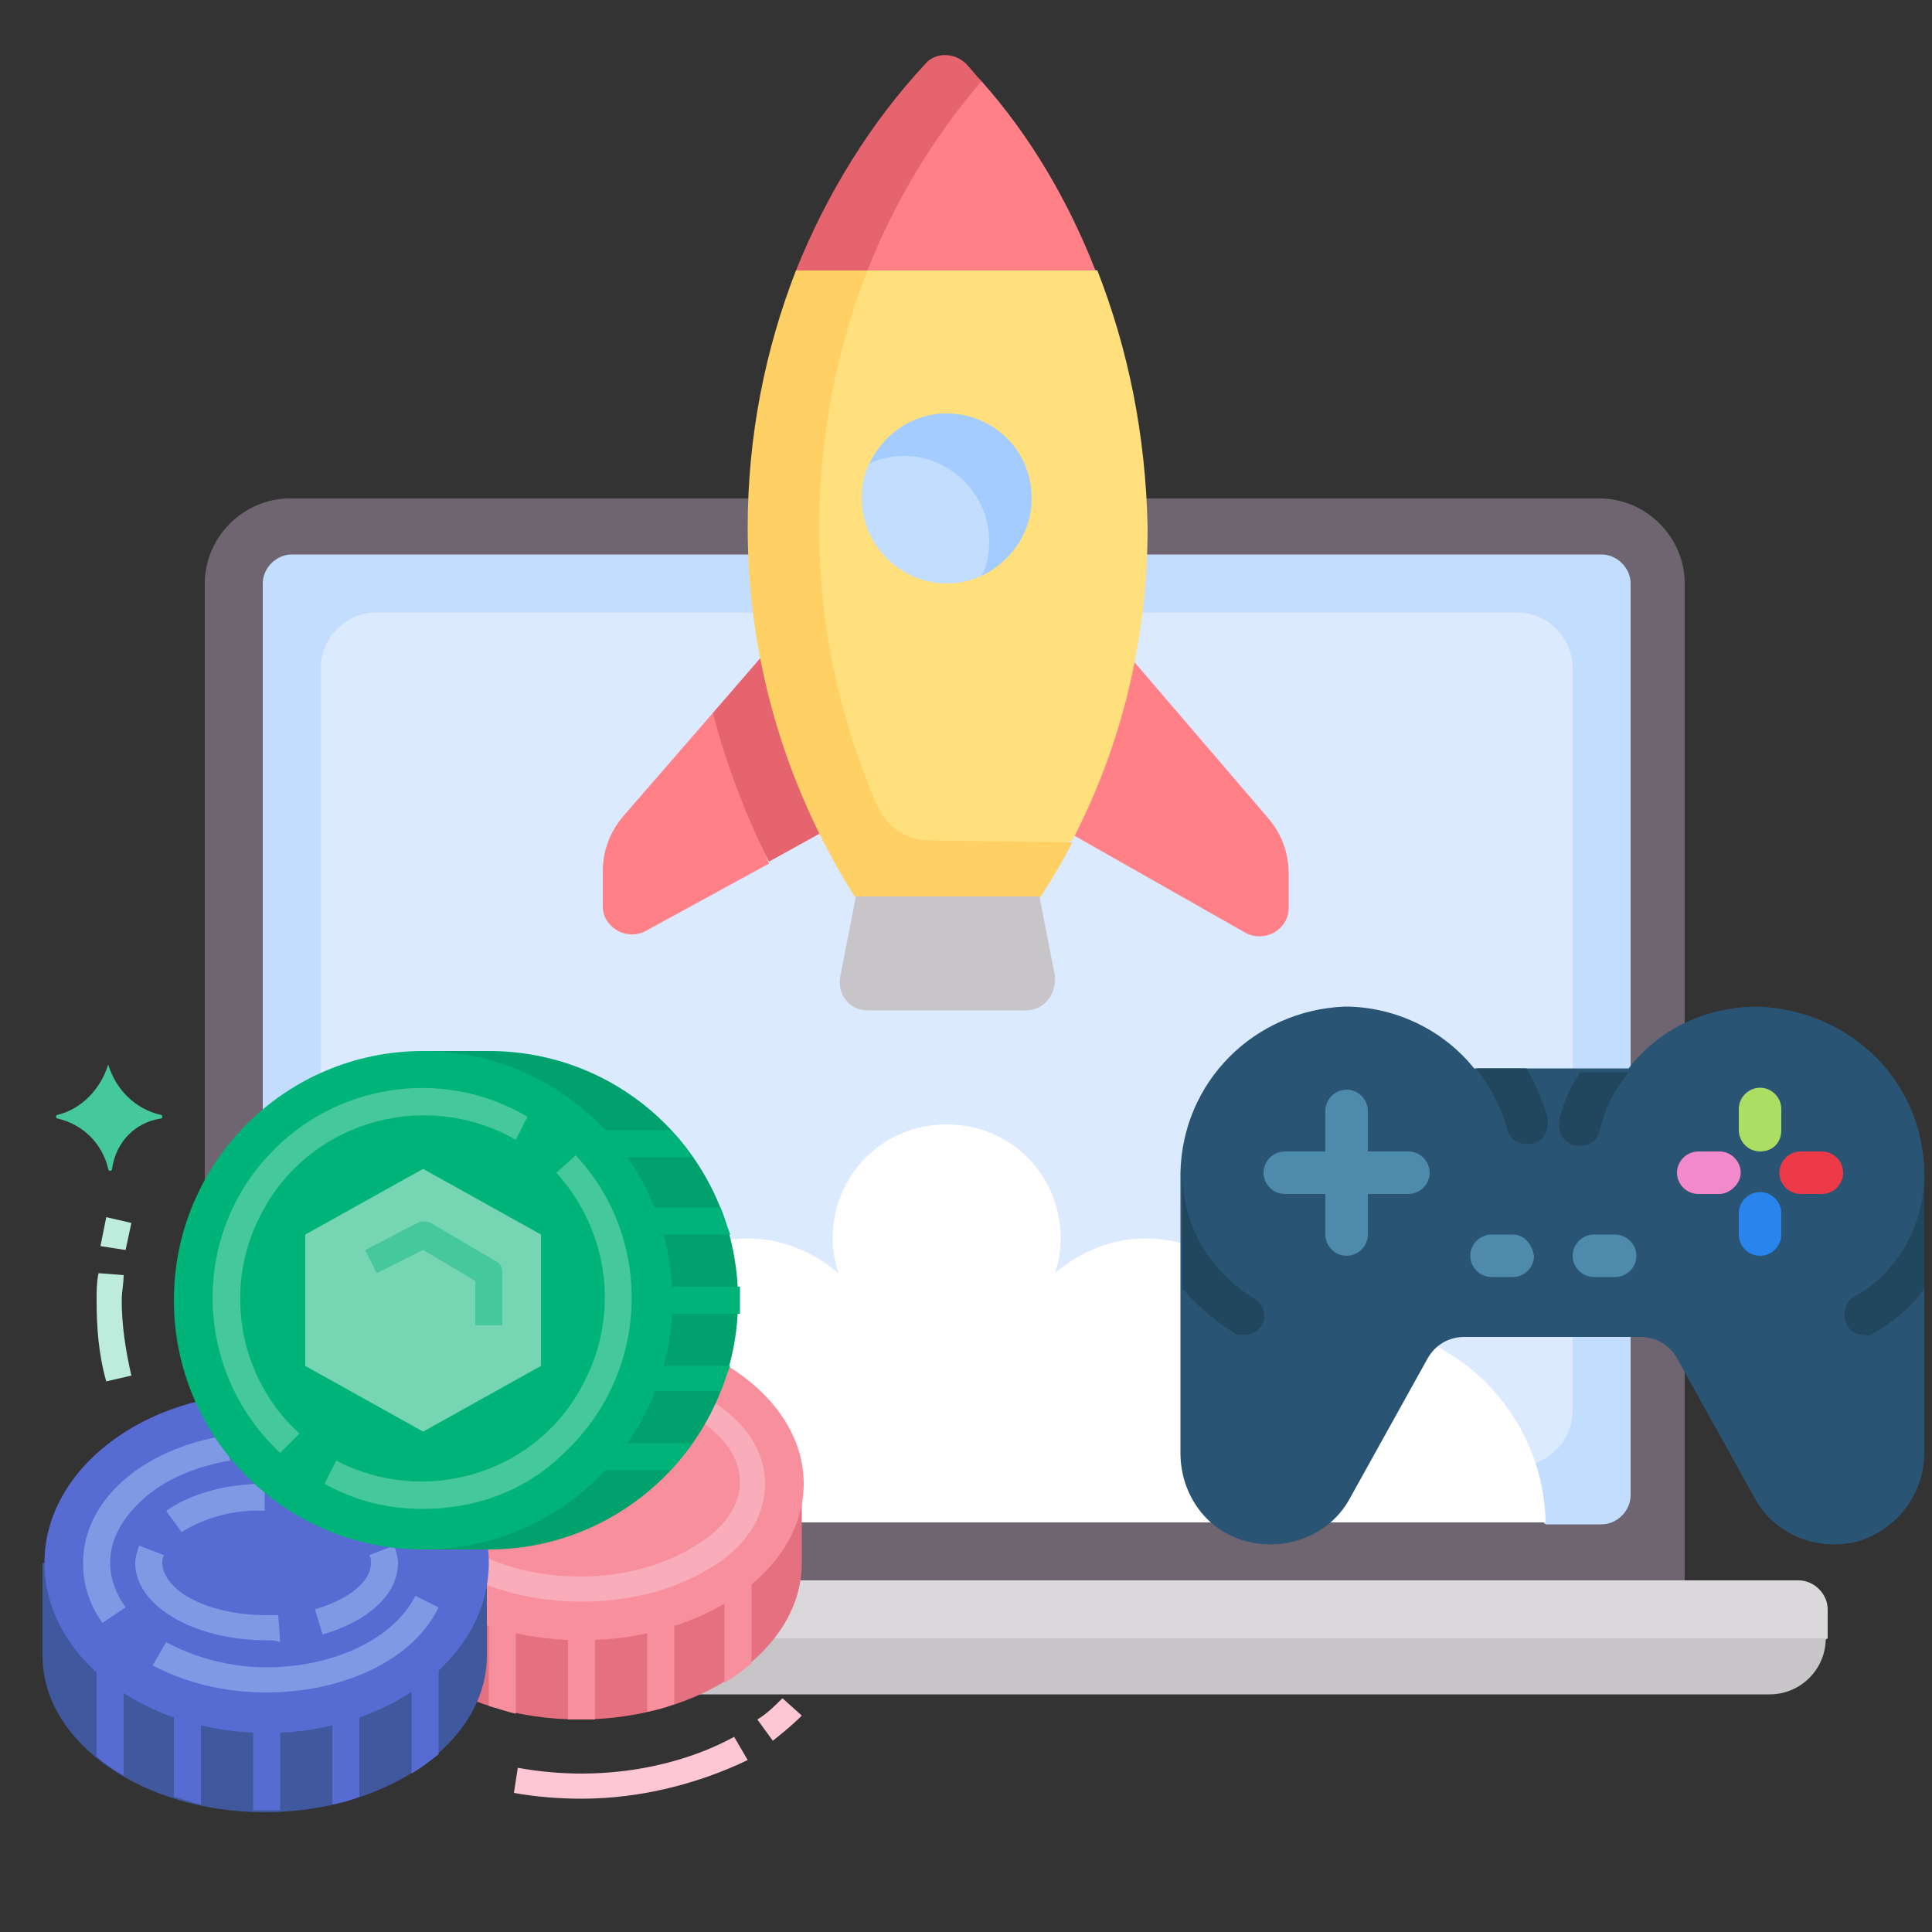 <?xml version="1.0" encoding="utf-8"?>
<!-- Generator: Adobe Illustrator 25.4.1, SVG Export Plug-In . SVG Version: 6.00 Build 0)  -->
<svg version="1.1" id="Layer_1" xmlns="http://www.w3.org/2000/svg" xmlns:xlink="http://www.w3.org/1999/xlink" x="0px" y="0px"
	 width="100px" height="100px" viewBox="0 0 100 100" style="enable-background:new 0 0 100 100;" xml:space="preserve">
<rect x="0" y="0" width="100" height="100" fill="#333333" stroke="none"/>
<style type="text/css">
	.st0{fill:#6F6571;}
	.st1{fill:#C3DDFF;}
	.st2{fill:#DBEAFF;}
	.st3{fill:#FF8086;}
	.st4{fill:#E5646E;}
	.st5{fill:#DAD8DB;}
	.st6{fill:#FFE07D;}
	.st7{fill:#FFD064;}
	.st8{fill:#C8C5C9;}
	.st9{fill:#FFFFFF;}
	.st10{fill:#A4CCFF;}
	.st11{fill:#E5707F;}
	.st12{fill:#F78F9C;}
	.st13{fill:#F9ACB9;}
	.st14{fill:#3F589E;}
	.st15{fill:#576CD3;}
	.st16{fill:#7F9AE5;}
	.st17{fill:#00A16C;}
	.st18{fill:#00B378;}
	.st19{fill:#46C89D;}
	.st20{fill:#76D6B4;}
	.st21{fill:#FFC7D3;}
	.st22{fill:#BDECDC;}
	.st23{fill:#295474;}
	.st24{fill:#ABDE62;}
	.st25{fill:#F289CA;}
	.st26{fill:#2885EE;}
	.st27{fill:#EE3A48;}
	.st28{fill:#4D8AAB;}
	.st29{fill:#21475E;}
</style>
<g>
	<path class="st0" d="M10.6,84.8V30.2c0-2.4,2-4.4,4.4-4.4h67.8c2.4,0,4.4,2,4.4,4.4v54.6"/>
	<path class="st1" d="M82.9,78.9h-2.9l-1.7-1.6h-58L18,78.9h-2.9c-0.8,0-1.5-0.7-1.5-1.5V30.2c0-0.8,0.7-1.5,1.5-1.5h67.8
		c0.8,0,1.5,0.7,1.5,1.5v47.2C84.4,78.2,83.7,78.9,82.9,78.9z"/>
	<path class="st2" d="M78.5,75.9h-59c-1.6,0-2.9-1.3-2.9-2.9V34.6c0-1.6,1.3-2.9,2.9-2.9h59c1.6,0,2.9,1.3,2.9,2.9V73
		C81.4,74.6,80.1,75.9,78.5,75.9z"/>
	<path class="st3" d="M36.9,36.9l-4.6,5.3c-0.7,0.8-1.1,1.8-1.1,2.9v1.8c0,1.1,1.2,1.8,2.2,1.3l6.4-3.5L36.9,36.9z"/>
	<path class="st4" d="M39.8,44.6l4.7-2.6l-4.4-8.8l-3.2,3.7C37.6,39.6,38.6,42.2,39.8,44.6z"/>
	<path class="st3" d="M57.8,33.2l7.8,9.1c0.7,0.8,1.1,1.8,1.1,2.9v1.8c0,1.1-1.2,1.8-2.2,1.3L53.4,42L57.8,33.2z"/>
	<path class="st5" d="M4.7,83.3v3.2h87l2.9-1.7v-1.5c0-0.8-0.7-1.5-1.5-1.5h-87C5.4,81.8,4.7,82.5,4.7,83.3z"/>
	<path class="st6" d="M56.8,14l-12.9-2.3c-2.2,4.7-3.5,9.9-3.5,15.5c0,7.1,2.1,13.7,5.6,19.2l9.5-2.9c2.5-4.8,3.9-10.3,3.9-16.2
		C59.3,22.5,58.4,18.1,56.8,14z"/>
	<path class="st7" d="M48.1,43.5c-1.2,0-2.2-0.7-2.7-1.8c-1.9-4.4-3-9.2-3-14.4c0-4.7,0.9-9.2,2.5-13.3L44,13.1L41.2,14
		c-1.6,4.1-2.5,8.6-2.5,13.3c0,7.1,2.1,13.7,5.6,19.2l4.5,1.8l5-1.8c0.6-0.9,1.2-1.9,1.7-2.9L48.1,43.5z"/>
	<path class="st8" d="M53.1,52.3h-8.2c-0.9,0-1.6-0.8-1.4-1.8l0.8-4.1h9.5l0.8,4.1C54.7,51.5,54,52.3,53.1,52.3z"/>
	<path class="st1" d="M52.9,25.7c0,1.8-0.6,3.4-2.1,4.1c-0.6,0.3-1.2,0.4-1.8,0.4c-2.4,0-4.4-2-4.4-4.4c0-0.6,0.1-1.3,0.4-1.8
		c0.7-1.5,2.2-2.1,4-2.1C51.4,21.8,52.9,23.3,52.9,25.7z"/>
	<path class="st8" d="M6.2,81.8H4.7c-0.8,0-1.5,0.7-1.5,1.5v1.5c0,1.6,1.3,2.9,2.9,2.9h85.5c1.6,0,2.9-1.3,2.9-2.9H9.2
		C7.5,84.8,6.2,83.4,6.2,81.8L6.2,81.8z"/>
	<path class="st0" d="M87.3,84.8H10.6"/>
	<path class="st9" d="M69.6,68.5c-1.2,0-2.3,0.2-3.4,0.6c-1-2.9-3.7-5-6.9-5c-1.8,0-3.4,0.7-4.7,1.8c0.2-0.6,0.3-1.1,0.3-1.8
		c0-3.3-2.6-5.9-5.9-5.9s-5.9,2.6-5.9,5.9c0,0.6,0.1,1.2,0.3,1.8c-1.3-1.1-2.9-1.8-4.7-1.8c-3.2,0-6,2.1-6.9,5
		c-1.1-0.4-2.2-0.6-3.4-0.6c-5.7,0-10.3,4.6-10.3,10.3h61.9C79.9,73.2,75.3,68.5,69.6,68.5z"/>
	<path class="st3" d="M50.8,4.2c0,0-5.7,2-6,9.8l11.9,0C55.3,10.4,53.3,7,50.8,4.2z"/>
	<path class="st4" d="M50.8,4.2c-0.3-0.3-0.5-0.6-0.8-0.9c-0.6-0.6-1.6-0.6-2.1,0C45.1,6.3,42.8,10,41.2,14l3.7,0
		C46.3,10.4,48.4,7,50.8,4.2z"/>
	<path class="st10" d="M49,21.4c-1.8,0-3.3,1.1-4,2.6c0.6-0.3,1.2-0.4,1.8-0.4c2.4,0,4.4,2,4.4,4.4c0,0.6-0.1,1.3-0.4,1.8
		c1.5-0.7,2.6-2.2,2.6-4C53.4,23.3,51.4,21.4,49,21.4L49,21.4z"/>
</g>
<g id="FLAT">
	<path class="st11" d="M18.5,76.8v4.1c0,4.5,5.2,8.1,11.5,8.1s11.5-3.6,11.5-8.1v-4.1H18.5z"/>
	<path class="st12" d="M37.5,87.1c0.5-0.3,0.9-0.6,1.4-1v-4.6h-1.4V87.1z"/>
	<path class="st12" d="M33.5,88.6c0.5-0.1,0.9-0.2,1.4-0.4v-4.7h-1.4V88.6z"/>
	<path class="st12" d="M29.4,89c0.2,0,0.5,0,0.7,0s0.5,0,0.7,0v-5.4h-1.4V89z"/>
	<path class="st12" d="M25.3,88.3c0.4,0.1,0.9,0.3,1.4,0.4v-5.1h-1.4V88.3z"/>
	<path class="st12" d="M21.3,86.1c0.4,0.4,0.9,0.7,1.4,1v-5.5h-1.4V86.1z"/>
	<ellipse class="st12" cx="30.1" cy="76.8" rx="11.5" ry="8.1"/>
	<path class="st13" d="M30.1,82.9c-2.5,0-4.8-0.6-6.6-1.7c-1.9-1.2-2.9-2.7-2.9-4.4c0-1.7,1-3.3,2.9-4.4c1.8-1.1,4.1-1.7,6.6-1.7
		s4.8,0.6,6.6,1.7c1.9,1.2,2.9,2.7,2.9,4.4c0,1.7-1,3.3-2.9,4.4C34.9,82.3,32.6,82.9,30.1,82.9z M30.1,72c-2.2,0-4.3,0.5-5.9,1.5
		c-1.5,0.9-2.3,2.1-2.3,3.3s0.8,2.4,2.3,3.3c1.6,1,3.7,1.5,5.9,1.5S34.4,81,36,80c1.5-0.9,2.3-2.1,2.3-3.3s-0.8-2.4-2.3-3.3
		C34.4,72.6,32.3,72,30.1,72z"/>
	<path class="st14" d="M2.2,80.9v4.8c0,4.5,5.2,8.1,11.5,8.1s11.5-3.6,11.5-8.1v-4.8H2.2z"/>
	<path class="st15" d="M21.3,91.8c0.5-0.3,0.9-0.6,1.4-1v-5.2h-1.4V91.8z"/>
	<path class="st15" d="M17.2,93.4c0.5-0.1,0.9-0.2,1.4-0.4v-4.7h-1.4V93.4z"/>
	<path class="st15" d="M13.1,93.7c0.2,0,0.5,0,0.7,0c0.2,0,0.5,0,0.7,0V89h-1.4V93.7z"/>
	<path class="st15" d="M9,93c0.4,0.1,0.9,0.3,1.4,0.4v-5.1H9V93z"/>
	<path class="st15" d="M5,90.9c0.4,0.4,0.9,0.7,1.4,1v-5.5H5V90.9z"/>
	<ellipse class="st15" cx="13.8" cy="80.9" rx="11.5" ry="8.8"/>
	<path class="st16" d="M9.4,79.3l-0.8-1.1c1.3-0.9,3.1-1.4,5.1-1.4v1.4C12.1,78.1,10.5,78.6,9.4,79.3z"/>
	<path class="st16" d="M13.8,84.9C10,84.9,7,83.1,7,80.9c0-0.3,0.1-0.6,0.2-0.9l1.3,0.5c-0.1,0.1-0.1,0.3-0.1,0.4
		c0,0.6,0.5,1.3,1.4,1.8c1.1,0.6,2.5,0.9,4,0.9c0.2,0,0.4,0,0.6,0l0.1,1.4C14.3,84.9,14,84.9,13.8,84.9z"/>
	<path class="st16" d="M16.7,84.6l-0.4-1.3c1.7-0.5,2.9-1.4,2.9-2.4c0-0.2,0-0.3-0.1-0.4l1.3-0.5c0.1,0.3,0.2,0.6,0.2,0.9
		C20.6,82.5,19.1,83.9,16.7,84.6z"/>
	<path class="st16" d="M5.3,84c-0.7-1-1-2-1-3.1c0-3.2,3-5.9,7.4-6.6l0.2,1.3c-1.8,0.3-3.4,1-4.5,2c-1.1,1-1.7,2.1-1.7,3.3
		c0,0.8,0.3,1.6,0.8,2.3L5.3,84z"/>
	<path class="st16" d="M13.8,87.6c-2.2,0-4.2-0.5-5.9-1.4L8.6,85c1.5,0.8,3.3,1.3,5.2,1.3c3.5,0,6.6-1.5,7.7-3.7l1.2,0.6
		C21.4,85.9,17.8,87.6,13.8,87.6z"/>
	<path class="st17" d="M25.3,54.4h-3.4v25.8h3.4c7.1,0,12.9-5.8,12.9-12.9v0C38.2,60.2,32.5,54.4,25.3,54.4z"/>
	<path class="st18" d="M34.7,58.5h-4.7v1.4h5.8C35.5,59.3,35.1,58.9,34.7,58.5z"/>
	<path class="st18" d="M37.3,62.5h-4.5v1.4h5C37.6,63.4,37.5,63,37.3,62.5z"/>
	<path class="st18" d="M34.2,68h4.1c0-0.2,0-0.5,0-0.7v0c0-0.2,0-0.5,0-0.7h-4.1V68z"/>
	<path class="st18" d="M37.8,70.7h-5V72h4.5C37.5,71.6,37.6,71.1,37.8,70.7z"/>
	<path class="st18" d="M35.8,74.7h-5.1v1.4h4C35.1,75.7,35.5,75.2,35.8,74.7z"/>
	<circle class="st18" cx="21.9" cy="67.3" r="12.9"/>
	<path class="st19" d="M14.5,75.2c-4.4-4.1-4.7-11-0.6-15.4c3.4-3.7,9-4.6,13.4-2L26.7,59c-4.5-2.6-10.4-1.1-13,3.5
		c-2.2,3.8-1.5,8.7,1.8,11.7L14.5,75.2z"/>
	<path class="st19" d="M21.9,78.1c-1.8,0-3.5-0.4-5.1-1.3l0.6-1.2c4.6,2.4,10.4,0.7,12.8-4c1.9-3.6,1.3-7.9-1.4-10.9l1-0.9
		c4.1,4.4,3.8,11.3-0.6,15.4C27.3,77.1,24.7,78.1,21.9,78.1z"/>
	<polygon class="st20" points="28,70.7 28,63.9 21.9,60.5 15.8,63.9 15.8,70.7 21.9,74.1 	"/>
	<path class="st19" d="M26,68.6h-1.4v-2.3l-2.7-1.6l-2.4,1.2l-0.6-1.2l2.7-1.4c0.2-0.1,0.5-0.1,0.7,0l3.4,2c0.2,0.1,0.3,0.3,0.3,0.6
		V68.6z"/>
	<path class="st21" d="M30.1,93.1c-1.2,0-2.4-0.1-3.5-0.3l0.2-1.3c1.1,0.2,2.2,0.3,3.3,0.3c2.9,0,5.7-0.7,7.9-1.9l0.7,1.2
		C36.2,92.3,33.2,93.1,30.1,93.1z"/>
	<path class="st21" d="M40,90.1L39.2,89c0.5-0.3,0.9-0.7,1.3-1.1l1,0.9C41,89.3,40.5,89.7,40,90.1z"/>
	<path class="st22" d="M6.5,64.7l-1.3-0.2C5.3,64,5.4,63.5,5.5,63l1.3,0.3C6.7,63.8,6.6,64.2,6.5,64.7z"/>
	<path class="st22" d="M5.5,71.5C5.1,70.1,5,68.7,5,67.3c0-0.5,0-0.9,0.1-1.4L6.4,66c0,0.4-0.1,0.9-0.1,1.3c0,1.3,0.2,2.6,0.5,3.9
		L5.5,71.5z"/>
	<path class="st19" d="M5.6,55.1L5.6,55.1C5.6,55.1,5.6,55.1,5.6,55.1c-0.4,1.3-1.4,2.3-2.6,2.6c0,0-0.1,0-0.1,0.1v0
		c0,0,0,0.1,0.1,0.1c1.3,0.3,2.3,1.3,2.6,2.6c0,0,0,0.1,0.1,0.1h0c0,0,0.1,0,0.1-0.1C6,59.1,7,58.1,8.3,57.9c0,0,0.1,0,0.1-0.1v0
		c0,0,0-0.1-0.1-0.1C7,57.4,6,56.4,5.6,55.1C5.7,55.1,5.7,55.1,5.6,55.1z"/>
</g>
<g>
	<path id="Path_00000158714879165995351740000017892712557586132614_" class="st23" d="M99.6,60.8v14.4c0,2.1-1.4,4-3.5,4.6
		c-2.1,0.5-4.3-0.4-5.3-2.3l-4-7.2c-0.4-0.7-1.1-1.1-1.9-1.1h-9.1c-0.8,0-1.5,0.4-1.9,1.1l-4,7.2c-1,1.9-3.2,2.8-5.3,2.3
		c-2.1-0.5-3.5-2.4-3.5-4.6V60.7c0.1-4.7,3.8-8.4,8.5-8.6c2.6,0,5.1,1.2,6.7,3.2h8c1.6-2.1,4.1-3.2,6.7-3.2
		C95.9,52.3,99.6,56.1,99.6,60.8z"/>
	<path id="Path_00000018955275595521617540000006828751798284576434_" class="st24" d="M91.1,59.6c-0.6,0-1.1-0.5-1.1-1.1v-1.1
		c0-0.6,0.5-1.1,1.1-1.1s1.1,0.5,1.1,1.1v1.1C92.2,59.2,91.7,59.6,91.1,59.6z"/>
	<path id="Path_00000029762087607222670820000008810339135807658943_" class="st25" d="M89,61.8h-1.1c-0.6,0-1.1-0.5-1.1-1.1
		s0.5-1.1,1.1-1.1H89c0.6,0,1.1,0.5,1.1,1.1S89.5,61.8,89,61.8z"/>
	<path id="Path_00000032647164763944875470000015060188860064266894_" class="st26" d="M91.1,65c-0.6,0-1.1-0.5-1.1-1.1v-1.1
		c0-0.6,0.5-1.1,1.1-1.1s1.1,0.5,1.1,1.1v1.1C92.2,64.5,91.7,65,91.1,65z"/>
	<path id="Path_00000124854404641616969280000006546802832587794053_" class="st27" d="M94.3,61.8h-1.1c-0.6,0-1.1-0.5-1.1-1.1
		s0.5-1.1,1.1-1.1h1.1c0.6,0,1.1,0.5,1.1,1.1S94.9,61.8,94.3,61.8z"/>
	<path id="Path_00000180341766511065972320000001235156015996301978_" class="st28" d="M72.9,59.6h-2.1v-2.1c0-0.6-0.5-1.1-1.1-1.1
		s-1.1,0.5-1.1,1.1v2.1h-2.1c-0.6,0-1.1,0.5-1.1,1.1s0.5,1.1,1.1,1.1h2.1v2.1c0,0.6,0.5,1.1,1.1,1.1s1.1-0.5,1.1-1.1v-2.1h2.1
		c0.6,0,1.1-0.5,1.1-1.1S73.5,59.6,72.9,59.6z"/>
	<path id="Path_00000013904535046887235850000017711505941361143193_" class="st28" d="M78.3,63.9h-1.1c-0.6,0-1.1,0.5-1.1,1.1
		c0,0.6,0.5,1.1,1.1,1.1h1.1c0.6,0,1.1-0.5,1.1-1.1C79.3,64.4,78.9,63.9,78.3,63.9z"/>
	<path id="Path_00000029045961438662810100000011830910224172291003_" class="st28" d="M83.6,63.9h-1.1c-0.6,0-1.1,0.5-1.1,1.1
		c0,0.6,0.5,1.1,1.1,1.1h1.1c0.6,0,1.1-0.5,1.1-1.1C84.7,64.4,84.2,63.9,83.6,63.9z"/>
	<g>
		<path id="Path_00000041291741326260675800000017544616475330597781_" class="st29" d="M79.3,59.2c-0.1,0-0.2,0-0.3,0
			c-0.5,0-0.9-0.3-1-0.8c-0.3-1.1-0.9-2.2-1.6-3.1H79c0.5,0.8,0.8,1.6,1.1,2.5C80.2,58.5,79.9,59.1,79.3,59.2L79.3,59.2z"/>
		<path id="Path_00000002382288833749806740000004829652291622010502_" class="st29" d="M65.3,68.6c-0.2,0.3-0.5,0.5-0.9,0.5
			c-0.2,0-0.4,0-0.5-0.1c-1-0.6-1.9-1.4-2.7-2.3v-6c0,2.7,1.4,5.1,3.7,6.5C65.4,67.5,65.6,68.1,65.3,68.6z"/>
		<path id="Path_00000172411910818070946510000007478873645045664390_" class="st29" d="M84.4,55.4c-0.8,0.9-1.3,1.9-1.6,3.1
			c-0.1,0.5-0.5,0.8-1,0.8c-0.1,0-0.2,0-0.3,0c-0.6-0.2-0.9-0.7-0.8-1.3c0.2-0.9,0.6-1.8,1.1-2.5H84.4z"/>
		<path id="Path_00000175282903244692654060000003841060470005549733_" class="st29" d="M99.6,60.8v5.9C98.9,67.7,98,68.4,97,69
			c-0.2,0.1-0.3,0.2-0.5,0.1c-0.5,0-0.9-0.3-1-0.8c-0.1-0.5,0.1-1,0.5-1.2C98.2,65.9,99.6,63.4,99.6,60.8z"/>
	</g>
</g>
</svg>
